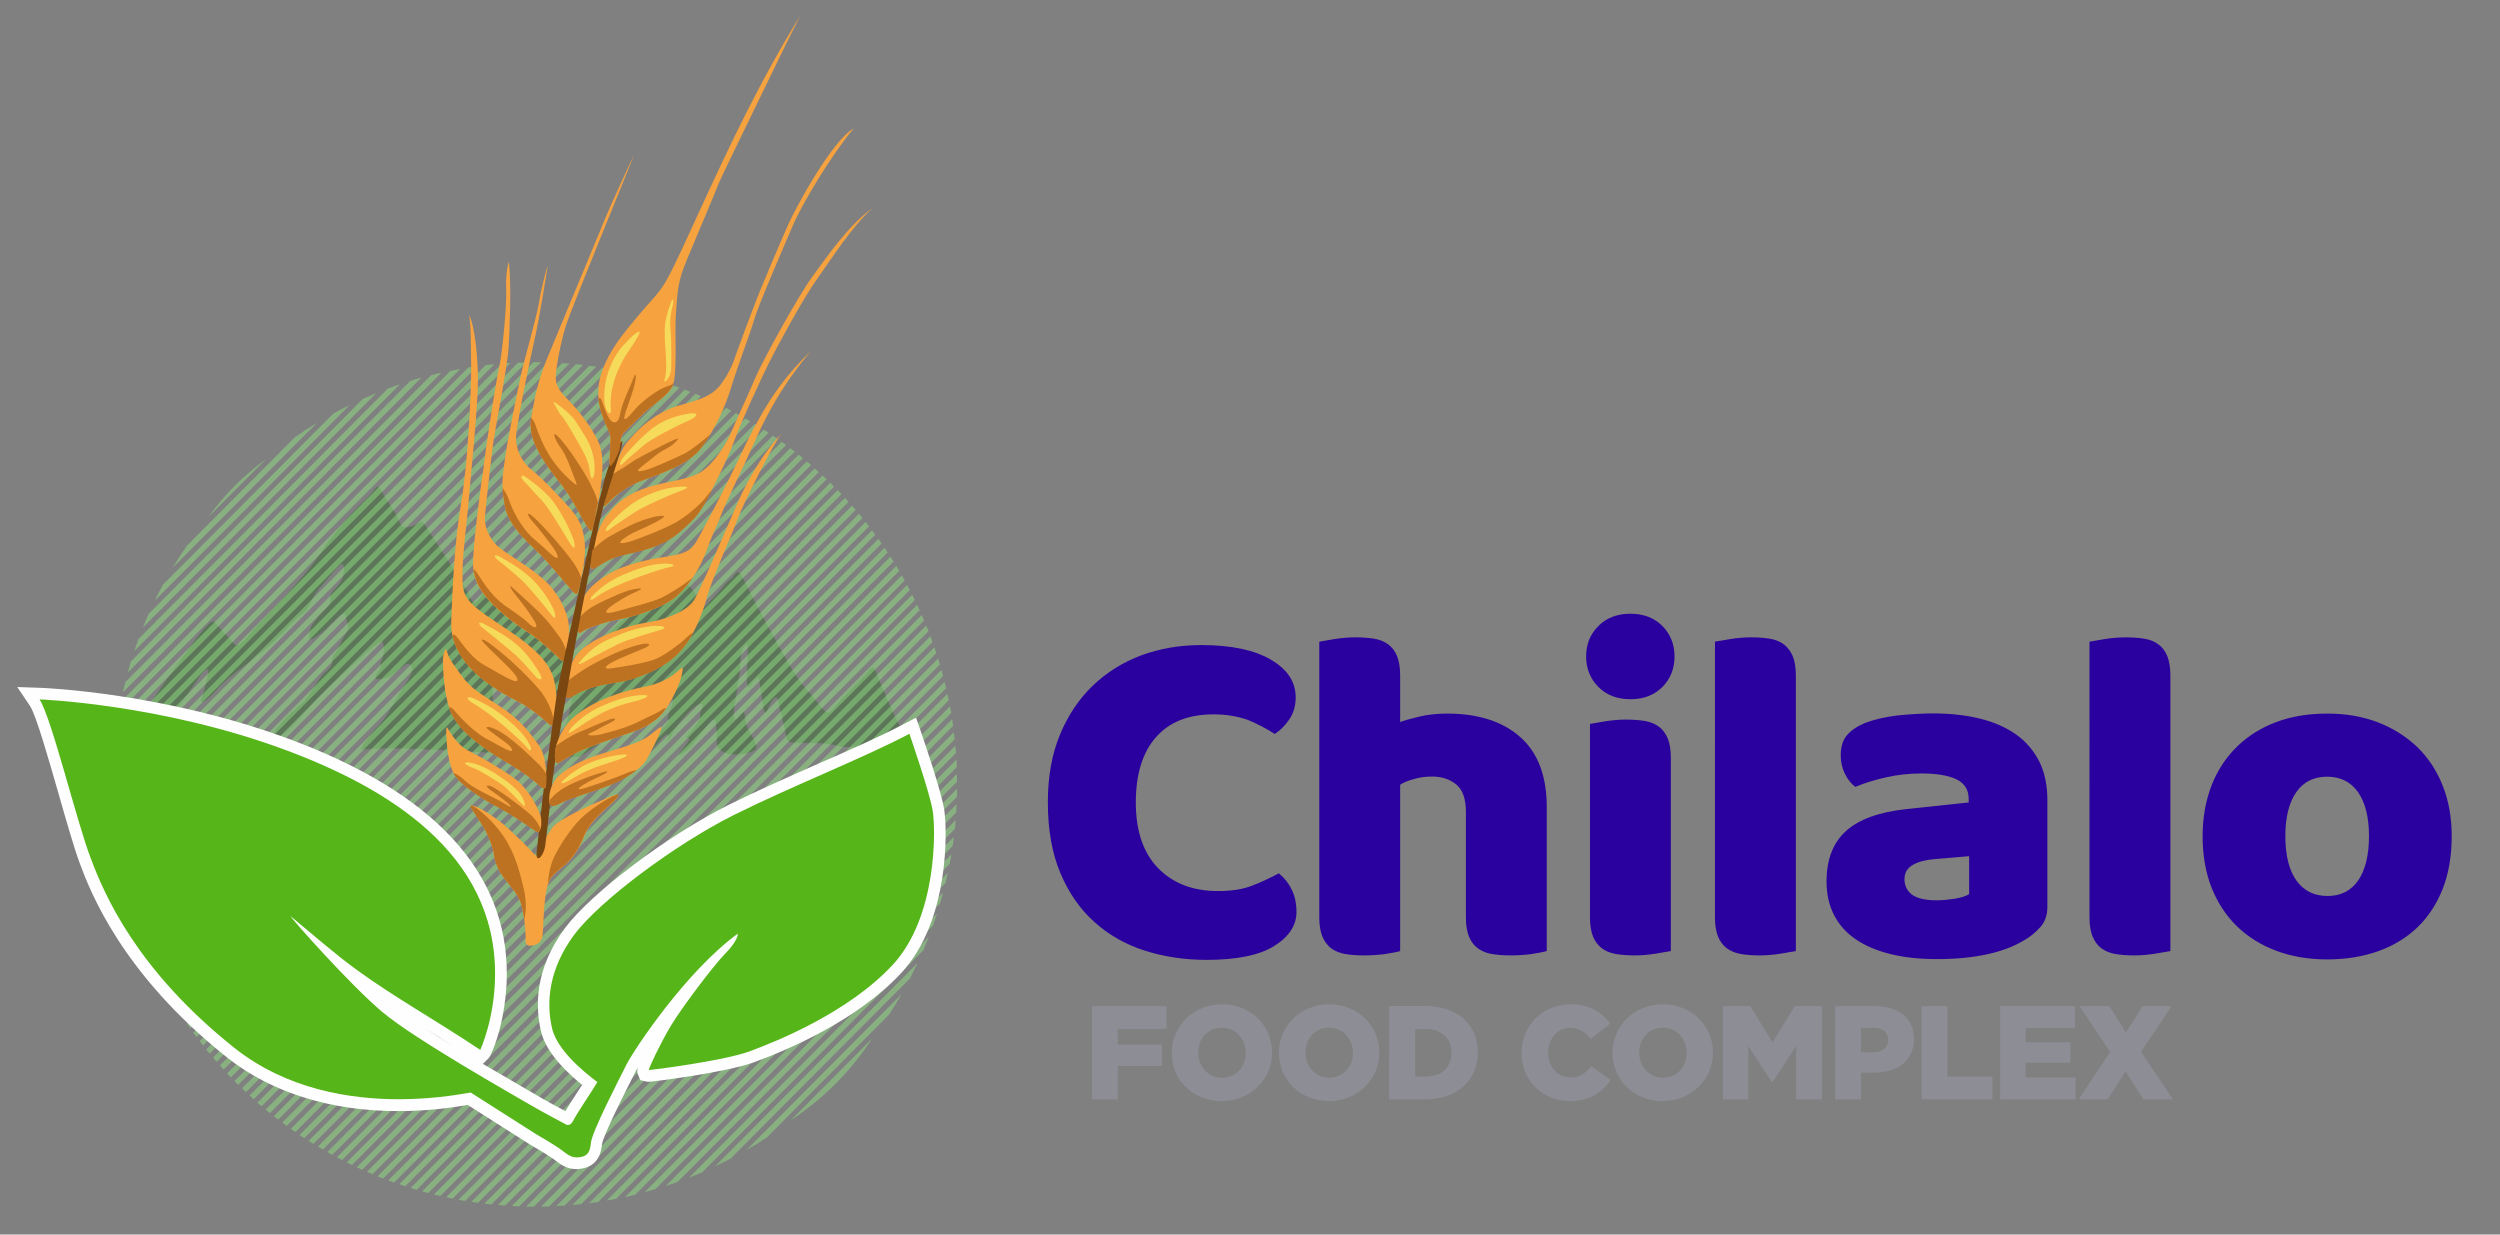 <?xml version="1.0" encoding="utf-8"?>
<!-- Generator: Adobe Illustrator 24.0.1, SVG Export Plug-In . SVG Version: 6.00 Build 0)  -->
<svg version="1.1" id="Layer_1" xmlns="http://www.w3.org/2000/svg" xmlns:xlink="http://www.w3.org/1999/xlink" x="0px" y="0px"
	 viewBox="0 0 162 80" style="enable-background:new 0 0 162 80;" xml:space="preserve">
<rect x="0" y="0" width="162" height="80" fill="#808080" stroke="none"/>
<g>
	<path style="fill-rule:evenodd;clip-rule:evenodd;fill:#5D7559;" d="M8.94,46.74c0,0,3.44-5.04,4.22-5.92
		c0.78-0.87,0.63-0.56,1.14-0.05c0.51,0.51,0.85,0.93,0.85,0.93s0.22,0.43,0.97-0.54c0.75-0.97,3.28-3.23,4.73-5.43
		c1.46-2.21,2.89-3.35,3.21-3.75c0.33-0.4,0.4-0.65,0.63-0.2c0.23,0.45,0.93,1.4,1.05,1.7c0.12,0.29,0.23,0.68,0.52,0.69
		c0.29,0.01,0.46-0.09,0.68-0.16c0.22-0.07,0.33-0.45,0.67,0.12c0.34,0.57,2.59,3.86,2.86,4.59c0.27,0.73,0.59,0.1,0.97-0.49
		c0.39-0.58,0.56-0.73,1.04-0.17c0.49,0.56,4.17,4.44,4.41,4.8c0.24,0.37,0.71,0.39,1.65-0.85c0.95-1.24,3.13-2.84,4.08-3.83
		c0.95-0.99,1.18-1.45,1.48-0.97c0.29,0.49,1.07,1.29,1.17,1.6c0.1,0.31,0.02,0.92,0.22,0.7c0.19-0.22,0.78-0.78,1.21-1.31
		c0.44-0.53,0.51-0.56,0.73-0.75c0.21-0.2,0.36-0.7,0.68-0.05c0.31,0.65,3.06,6.02,3.95,7.04c0.9,1.02,1.03,1.28,1.3,1.55
		c0.27,0.27,0.37,0.28,0.78-0.24c0.41-0.52,1.74-1.76,1.98-2.07c0.24-0.32,0.48-0.64,0.63-0.18c0.15,0.46,1.26,3.04,1.47,3.38
		c0.2,0.34,0.82,1.45,0.82,1.45s-2.12,0-4.5,0.08c-0.99-0.35-2.39-0.25-2.92-0.27c-0.7-0.02-0.63-0.2-0.7-0.57
		c-0.07-0.37-0.41-1.7-0.5-2.2c-0.09-0.5-0.54,0.16-0.68,0.62c-0.14,0.46-0.24,0.16-0.31-0.41c-0.07-0.57-0.18-0.88-0.2-1.35
		c-0.01-0.47-0.24-0.31-0.5,0.05c-0.25,0.37-0.33,0.38-0.33-0.26s0.05-1.34,0.05-1.99c0-0.66-0.47,0.05-0.47,0.85
		c0,0.8-0.15,1.05-0.2,1.67c-0.06,0.62-0.16,0.81-0.23,1.62c-0.07,0.81,0.3,0.31,0.52,0.04c0.22-0.27,0.19,0.29,0.29,0.73
		c0.11,0.44,0.59,0.97,0.65,1.44c0.06,0.47-1.52,0.64-2,0.41c-0.49-0.23-0.54-0.33-0.56-0.72c-0.02-0.39,0-0.55-0.06-1.2
		c-0.06-0.66-0.62,0.21-1.07,0.78c-0.45,0.56-0.59,0.87-1.14,1.21c-0.56,0.34,0.11-0.36,0.4-0.78c0.29-0.42-0.28-0.16-0.12-0.31
		c0.16-0.16,0.59-0.64,0.79-1.02c0.2-0.38,0.02-0.34,0.22-0.81c0.19-0.47-0.16-0.38-0.5-0.1c-0.34,0.28-0.56,0.52-0.98,1.04
		c-0.42,0.52-0.79,1.42-0.72,1.14c0.07-0.28,0.14-0.57-0.18-0.35c-0.28,0.19-0.79,0.93-1.3,1.49c-0.28,0-0.56-0.01-0.84-0.01
		c0.36-0.44,1.65-1.52,1.91-1.82c0.29-0.34,0.68-0.77,0.52-0.64c-0.16,0.12-0.17-0.18,0.11-0.85c0.28-0.67,0.02-0.84-0.53-0.45
		c-0.56,0.39-1.63,1.04-2.69,1.77c-0.97,0.65-1.79,1.31-2.73,1.9c-0.34-0.01-0.68-0.03-1.01-0.04c-0.12,0-0.24-0.01-0.37-0.01
		c0.19-0.83,0.7-2.67,0.88-3.53c0.22-1.07-1.55-0.1-1.99-0.73c-0.44-0.63-0.99-0.63-1.46-0.99c-0.46-0.36-0.21,0.66-1.09,0.02
		c-0.87-0.63-0.54,2.6-0.37,3.13c0.16,0.5,0.77,1.23,1.02,1.95c-3.92-0.23-8.2-0.51-9.78-0.27c0.08-0.17,0.18-0.36,0.29-0.51
		c0.25-0.34,0.47-0.67,0.91-1.1c0.44-0.44,0.84-1.25,1.13-1.75c0.29-0.5,1-1.48,1-1.76c0-0.28-0.13-0.56-0.38-0.42
		c-0.24,0.13-0.49,0.33-0.82,0.63c-0.34,0.3-0.85,0.38-1.06,0.32c-0.2-0.06-0.14-0.15,0.1-0.52c0.24-0.38,0.06-0.41,0.16-0.63
		c0.1-0.21,0.19-0.47,0.17-0.85c-0.02-0.38-0.11-0.52-0.36-0.33c-0.25,0.2-0.24,0.15-0.8,0.65c-0.56,0.51-2.11,1.87-3.03,2.82
		c-0.75,0.76-1.94,2.26-2.55,2.61c-0.12-0.02-0.24-0.04-0.37-0.06c-0.09-0.45,1.12-1.53,1.75-2.07c0.68-0.58,0.97-1.55,1.62-2.11
		c0.66-0.56,0.2-0.65,0.54-1.12c0.34-0.46,0.39-0.8,0.73-1.31c0.34-0.51,0.05-0.73,0-1.14c-0.05-0.41-0.41-0.05-0.87,0.41
		c-0.46,0.46-0.8,0.78-1.21,1.02c-0.41,0.24-0.31-0.29-0.2-0.65c0.12-0.37,0.63-0.87,1.09-1.38c0.46-0.51-0.12-0.54,0.46-1.14
		c0.58-0.61,0.6-0.82,0.6-1.46c0-0.63-0.78,0.49-1.26,1.02c-0.48,0.54-0.58,0.68-0.95,1.41c-0.36,0.73-0.46,0.39-1.62,1.72
		c-1.17,1.34-3.54,2.79-4.41,3.81c-0.87,1.02-1.12,0.85-0.99,0.58c0.12-0.26,0.31-0.92,0.43-1.53c0.12-0.6-0.14-0.34-0.31-0.2
		c-0.17,0.15-0.76,1.14-1.46,2.06c-0.49,0.65-2.05,1.09-2.93,1.3C8.83,46.85,8.88,46.8,8.94,46.74L8.94,46.74z"/>
</g>
<g>
	<path style="fill-rule:evenodd;clip-rule:evenodd;fill:#2A009E;" d="M148.09,54.18c0,1.25,0.24,2.21,0.72,2.88
		c0.48,0.67,1.15,1,2.02,1c0.86,0,1.52-0.34,1.99-1.02c0.46-0.68,0.69-1.63,0.69-2.86c0-1.23-0.24-2.18-0.71-2.85
		c-0.48-0.67-1.14-1-2-1c-0.86,0-1.53,0.33-2,1C148.33,52,148.09,52.95,148.09,54.18L148.09,54.18z M158.87,54.18
		c0,1.27-0.19,2.41-0.58,3.41c-0.39,0.99-0.94,1.83-1.65,2.51c-0.71,0.68-1.56,1.19-2.54,1.54c-0.99,0.35-2.09,0.53-3.3,0.53
		c-1.21,0-2.31-0.19-3.3-0.56c-0.99-0.37-1.83-0.9-2.54-1.58c-0.71-0.69-1.26-1.53-1.65-2.51c-0.39-0.99-0.58-2.1-0.58-3.33
		c0-1.21,0.2-2.31,0.58-3.3c0.39-0.99,0.94-1.82,1.65-2.51c0.71-0.69,1.55-1.22,2.54-1.59c0.98-0.37,2.09-0.55,3.3-0.55
		c1.21,0,2.31,0.19,3.3,0.57c0.98,0.38,1.83,0.92,2.54,1.6c0.71,0.69,1.26,1.52,1.65,2.51C158.68,51.9,158.87,52.99,158.87,54.18
		L158.87,54.18z M140.64,61.63c-0.23,0.04-0.56,0.1-1,0.17c-0.45,0.07-0.89,0.11-1.34,0.11c-0.46,0-0.86-0.03-1.22-0.09
		c-0.36-0.06-0.66-0.19-0.91-0.37c-0.25-0.19-0.43-0.44-0.57-0.76c-0.13-0.32-0.2-0.73-0.2-1.25V41.58c0.23-0.04,0.56-0.1,1-0.17
		c0.44-0.07,0.89-0.11,1.34-0.11c0.45,0,0.85,0.03,1.22,0.09c0.36,0.06,0.66,0.18,0.91,0.37c0.25,0.19,0.44,0.43,0.57,0.76
		c0.13,0.32,0.2,0.73,0.2,1.25V61.63z M125.27,46.23c1.11,0,2.12,0.11,3.04,0.34c0.91,0.22,1.69,0.57,2.34,1.03
		c0.65,0.46,1.14,1.05,1.5,1.75c0.35,0.71,0.52,1.55,0.52,2.51v6.9c0,0.53-0.15,0.97-0.45,1.31c-0.3,0.34-0.65,0.63-1.07,0.87
		c-1.34,0.8-3.21,1.21-5.64,1.21c-1.09,0-2.07-0.1-2.94-0.31c-0.87-0.21-1.62-0.51-2.25-0.93c-0.63-0.41-1.11-0.93-1.45-1.57
		c-0.34-0.64-0.51-1.38-0.51-2.22c0-1.42,0.42-2.51,1.26-3.27c0.84-0.76,2.15-1.23,3.91-1.42l4.04-0.43v-0.22
		c0-0.6-0.26-1.02-0.79-1.28c-0.52-0.25-1.28-0.38-2.27-0.38c-0.78,0-1.54,0.08-2.28,0.25c-0.74,0.16-1.41,0.37-2,0.62
		c-0.27-0.19-0.49-0.47-0.68-0.85c-0.19-0.38-0.27-0.78-0.27-1.19c0-0.53,0.12-0.96,0.38-1.28c0.26-0.32,0.65-0.59,1.19-0.82
		c0.6-0.23,1.3-0.39,2.11-0.49C123.79,46.28,124.55,46.23,125.27,46.23L125.27,46.23z M125.51,58.34c0.35,0,0.73-0.04,1.15-0.1
		c0.42-0.07,0.73-0.17,0.94-0.3v-2.46l-2.22,0.19c-0.57,0.04-1.05,0.16-1.42,0.37c-0.37,0.21-0.55,0.51-0.55,0.93
		c0,0.41,0.16,0.74,0.48,1C124.22,58.21,124.75,58.34,125.51,58.34L125.51,58.34z M116.37,61.63c-0.23,0.04-0.56,0.1-1,0.17
		c-0.44,0.07-0.89,0.11-1.34,0.11c-0.45,0-0.85-0.03-1.22-0.09c-0.36-0.06-0.66-0.19-0.91-0.37c-0.25-0.19-0.44-0.44-0.57-0.76
		c-0.13-0.32-0.2-0.73-0.2-1.25V41.58c0.22-0.04,0.56-0.1,1-0.17c0.44-0.07,0.89-0.11,1.34-0.11c0.45,0,0.86,0.03,1.22,0.09
		c0.36,0.06,0.66,0.18,0.91,0.37c0.24,0.19,0.43,0.43,0.57,0.76c0.13,0.32,0.2,0.73,0.2,1.25V61.63z M108.27,61.63
		c-0.23,0.04-0.56,0.1-1,0.17c-0.44,0.07-0.89,0.11-1.34,0.11c-0.45,0-0.85-0.03-1.22-0.09c-0.36-0.06-0.66-0.19-0.91-0.37
		c-0.25-0.19-0.44-0.44-0.57-0.76c-0.13-0.32-0.2-0.73-0.2-1.25V46.91c0.22-0.04,0.56-0.1,1-0.17c0.45-0.07,0.89-0.11,1.34-0.11
		s0.86,0.03,1.22,0.09c0.36,0.06,0.66,0.19,0.91,0.37c0.24,0.18,0.43,0.43,0.57,0.76c0.13,0.32,0.2,0.73,0.2,1.25V61.63z
		 M102.78,42.54c0-0.78,0.26-1.44,0.79-1.97c0.52-0.53,1.22-0.8,2.08-0.8c0.86,0,1.55,0.27,2.08,0.8c0.52,0.53,0.78,1.19,0.78,1.97
		c0,0.78-0.26,1.44-0.78,1.97c-0.53,0.53-1.22,0.8-2.08,0.8c-0.86,0-1.56-0.27-2.08-0.8C103.05,43.98,102.78,43.32,102.78,42.54
		L102.78,42.54z M100.23,61.63c-0.21,0.06-0.53,0.12-0.97,0.19c-0.44,0.06-0.9,0.09-1.37,0.09c-0.45,0-0.85-0.03-1.22-0.09
		c-0.36-0.06-0.66-0.19-0.91-0.37c-0.25-0.19-0.44-0.44-0.57-0.76c-0.13-0.32-0.2-0.73-0.2-1.25v-6.84c0-0.84-0.21-1.43-0.63-1.77
		c-0.42-0.34-0.94-0.51-1.56-0.51c-0.41,0-0.8,0.05-1.17,0.16c-0.37,0.1-0.67,0.22-0.9,0.37v10.78c-0.2,0.06-0.53,0.12-0.97,0.19
		c-0.45,0.06-0.9,0.09-1.37,0.09c-0.45,0-0.86-0.03-1.22-0.09c-0.36-0.06-0.66-0.19-0.91-0.37c-0.24-0.19-0.43-0.44-0.57-0.76
		c-0.13-0.32-0.2-0.73-0.2-1.25V41.58c0.23-0.04,0.56-0.1,1-0.17c0.44-0.07,0.89-0.11,1.34-0.11c0.45,0,0.85,0.03,1.22,0.09
		c0.36,0.06,0.66,0.18,0.91,0.37c0.25,0.19,0.44,0.43,0.57,0.76c0.13,0.32,0.2,0.73,0.2,1.25v3.02c0.27-0.1,0.67-0.22,1.22-0.35
		c0.55-0.13,1.15-0.2,1.81-0.2c2.03,0,3.62,0.51,4.76,1.53c1.14,1.01,1.71,2.53,1.71,4.54V61.63z M78.64,46.29
		c-1.63,0-2.88,0.5-3.74,1.49c-0.87,0.99-1.3,2.4-1.3,4.22c0,1.84,0.48,3.26,1.44,4.25c0.96,0.99,2.26,1.49,3.89,1.49
		c0.87,0,1.6-0.11,2.21-0.35c0.6-0.23,1.17-0.5,1.73-0.8c0.36,0.3,0.64,0.65,0.84,1.07c0.2,0.41,0.3,0.89,0.3,1.44
		c0,0.86-0.48,1.6-1.44,2.2c-0.96,0.6-2.43,0.9-4.39,0.9c-1.41,0-2.75-0.2-4-0.6c-1.25-0.4-2.34-1.02-3.27-1.86
		c-0.93-0.83-1.66-1.89-2.2-3.17c-0.54-1.28-0.81-2.81-0.81-4.59c0-1.65,0.26-3.1,0.78-4.36c0.52-1.26,1.23-2.32,2.13-3.19
		c0.9-0.86,1.95-1.52,3.16-1.97c1.21-0.44,2.49-0.66,3.87-0.66c1.95,0,3.45,0.32,4.52,0.95c1.07,0.63,1.6,1.44,1.6,2.44
		c0,0.55-0.14,1.02-0.41,1.42c-0.27,0.4-0.59,0.72-0.95,0.95c-0.55-0.36-1.13-0.66-1.76-0.92C80.19,46.42,79.47,46.29,78.64,46.29
		L78.64,46.29z"/>
	<path style="fill-rule:evenodd;clip-rule:evenodd;fill:#8D8D96;" d="M70.76,71.24h1.67v-2.16h2.86v-1.39h-2.86v-1.02h3.16V65.2
		h-4.83V71.24z M79.17,71.35c1.86,0,3.26-1.41,3.26-3.14V68.2c0-1.73-1.38-3.12-3.24-3.12c-1.86,0-3.26,1.41-3.26,3.14v0.02
		C75.93,69.97,77.3,71.35,79.17,71.35L79.17,71.35z M79.19,69.84c-0.92,0-1.55-0.76-1.55-1.63V68.2c0-0.87,0.62-1.61,1.53-1.61
		c0.93,0,1.55,0.76,1.55,1.63v0.02C80.72,69.1,80.11,69.84,79.19,69.84L79.19,69.84z M86.12,71.35c1.86,0,3.26-1.41,3.26-3.14V68.2
		c0-1.73-1.38-3.12-3.25-3.12s-3.26,1.41-3.26,3.14v0.02C82.88,69.97,84.25,71.35,86.12,71.35L86.12,71.35z M86.13,69.84
		c-0.91,0-1.54-0.76-1.54-1.63V68.2c0-0.87,0.61-1.61,1.53-1.61c0.92,0,1.55,0.76,1.55,1.63v0.02
		C87.67,69.1,87.06,69.84,86.13,69.84L86.13,69.84z M90.03,71.24h2.29c2.17,0,3.44-1.29,3.44-3.04v-0.02c0-1.74-1.25-2.99-3.41-2.99
		h-2.33V71.24z M91.7,69.75v-3.07h0.68c1,0,1.67,0.56,1.67,1.53v0.02c0,0.97-0.67,1.53-1.67,1.53H91.7z M101.71,71.35
		c1.34,0,2.1-0.58,2.67-1.36l-1.26-0.9c-0.36,0.44-0.73,0.73-1.36,0.73c-0.85,0-1.44-0.71-1.44-1.61V68.2
		c0-0.88,0.59-1.59,1.44-1.59c0.57,0,0.97,0.27,1.32,0.71l1.26-0.98c-0.53-0.74-1.33-1.26-2.56-1.26c-1.83,0-3.18,1.38-3.18,3.14
		v0.02C98.59,70.03,99.98,71.35,101.71,71.35L101.71,71.35z M107.74,71.35c1.86,0,3.26-1.41,3.26-3.14V68.2
		c0-1.73-1.38-3.12-3.25-3.12c-1.86,0-3.26,1.41-3.26,3.14v0.02C104.5,69.97,105.88,71.35,107.74,71.35L107.74,71.35z M107.76,69.84
		c-0.91,0-1.54-0.76-1.54-1.63V68.2c0-0.87,0.61-1.61,1.53-1.61c0.92,0,1.55,0.76,1.55,1.63v0.02
		C109.29,69.1,108.68,69.84,107.76,69.84L107.76,69.84z M111.65,71.24h1.64v-3.45l1.53,2.34h0.04l1.54-2.36v3.47h1.66V65.2h-1.76
		l-1.44,2.34l-1.44-2.34h-1.77V71.24z M118.92,71.24h1.67v-1.73h0.83c1.5,0,2.6-0.75,2.6-2.17v-0.02c0-1.34-0.98-2.12-2.51-2.12
		h-2.59V71.24z M120.59,68.2V66.6h0.79c0.61,0,0.97,0.27,0.97,0.79v0.02c0,0.47-0.36,0.78-0.96,0.78H120.59z M124.51,71.24h4.6
		v-1.47h-2.92V65.2h-1.67V71.24z M129.6,71.24h4.9v-1.42h-3.24v-0.96h2.9v-1.32h-2.9v-0.92h3.2V65.2h-4.85V71.24z M134.7,71.24h1.88
		l1.16-1.82l1.15,1.82h1.92l-2.07-3.09l1.98-2.95h-1.88l-1.08,1.7l-1.07-1.7h-1.93l1.98,2.97L134.7,71.24z"/>
</g>
<path style="opacity:0.5;fill-rule:evenodd;clip-rule:evenodd;fill:#90E082;" d="M34.67,23.47c0.13,0,0.26,0,0.39,0L7.31,51.34
	c0-0.17,0-0.34,0-0.5v0l27.24-27.36C34.59,23.47,34.63,23.47,34.67,23.47L34.67,23.47z M35.51,23.49c0.16,0,0.33,0.01,0.49,0.02
	L7.34,52.27c-0.01-0.17-0.01-0.33-0.02-0.49L35.51,23.49z M36.43,23.53c0.16,0.01,0.32,0.02,0.47,0.03L7.41,53.18
	c-0.01-0.16-0.02-0.32-0.04-0.48L36.43,23.53z M37.32,23.6c0.16,0.02,0.31,0.03,0.46,0.05L7.5,54.06c-0.02-0.15-0.03-0.31-0.05-0.46
	L37.32,23.6z M38.19,23.7c0.15,0.02,0.3,0.04,0.45,0.06L7.61,54.91c-0.02-0.15-0.04-0.3-0.06-0.45L38.19,23.7z M39.03,23.82
	c0.15,0.02,0.29,0.04,0.44,0.07L7.74,55.74C7.72,55.6,7.7,55.45,7.67,55.3L39.03,23.82z M39.85,23.96c0.15,0.03,0.29,0.05,0.43,0.08
	L7.91,56.55c-0.03-0.14-0.06-0.28-0.08-0.43L39.85,23.96z M40.65,24.13c0.14,0.03,0.28,0.06,0.41,0.1L8.09,57.34
	c-0.03-0.14-0.06-0.27-0.1-0.41L40.65,24.13z M41.43,24.32c0.13,0.03,0.27,0.07,0.4,0.11L8.29,58.11c-0.03-0.14-0.07-0.27-0.11-0.4
	L41.43,24.32z M42.2,24.52c0.13,0.04,0.26,0.08,0.39,0.12L8.51,58.86c-0.04-0.13-0.08-0.26-0.12-0.39L42.2,24.52z M42.94,24.74
	c0.13,0.04,0.25,0.08,0.39,0.13L8.74,59.59c-0.04-0.13-0.08-0.26-0.13-0.39L42.94,24.74z M43.66,24.99
	c0.13,0.04,0.25,0.09,0.38,0.13L8.99,60.31c-0.05-0.13-0.09-0.25-0.14-0.38L43.66,24.99z M44.37,25.25
	c0.12,0.04,0.24,0.09,0.37,0.14L9.26,61c-0.05-0.12-0.1-0.24-0.14-0.37L44.37,25.25z M45.06,25.52c0.12,0.05,0.24,0.1,0.36,0.15
	L9.55,61.69c-0.05-0.12-0.11-0.24-0.16-0.36L45.06,25.52z M45.73,25.81c0.12,0.05,0.24,0.1,0.36,0.16L9.85,62.35
	C9.79,62.24,9.74,62.12,9.69,62L45.73,25.81z M46.4,26.11c0.12,0.05,0.23,0.11,0.35,0.17L10.16,63.01
	c-0.05-0.12-0.11-0.23-0.17-0.34L46.4,26.11z M47.05,26.43c0.11,0.06,0.22,0.12,0.34,0.18L10.49,63.65
	c-0.06-0.11-0.12-0.22-0.18-0.34L47.05,26.43z M47.68,26.76c0.11,0.06,0.22,0.12,0.33,0.18L10.83,64.27
	c-0.06-0.11-0.12-0.22-0.18-0.33L47.68,26.76z M48.3,27.11c0.11,0.06,0.21,0.13,0.32,0.19L11.19,64.88
	c-0.06-0.1-0.13-0.21-0.19-0.32L48.3,27.11z M48.91,27.47c0.1,0.06,0.21,0.13,0.31,0.2L11.56,65.48c-0.07-0.1-0.13-0.21-0.2-0.31
	L48.91,27.47z M49.5,27.84c0.11,0.07,0.21,0.14,0.31,0.2L11.94,66.07c-0.07-0.1-0.14-0.2-0.2-0.31L49.5,27.84z M50.08,28.23
	c0.1,0.07,0.2,0.14,0.3,0.21l-38.05,38.2c-0.07-0.1-0.14-0.2-0.21-0.3L50.08,28.23z M50.65,28.63c0.1,0.07,0.2,0.14,0.29,0.21
	L12.74,67.2c-0.07-0.1-0.15-0.2-0.22-0.29L50.65,28.63z M51.21,29.04c0.1,0.07,0.19,0.15,0.29,0.22L13.16,67.75
	c-0.08-0.1-0.15-0.2-0.22-0.29L51.21,29.04z M51.75,29.46c0.09,0.08,0.19,0.15,0.28,0.23L13.59,68.28
	c-0.07-0.09-0.15-0.19-0.23-0.28L51.75,29.46z M52.28,29.9c0.09,0.08,0.19,0.15,0.28,0.23L14.04,68.8
	c-0.08-0.09-0.16-0.18-0.24-0.27L52.28,29.9z M52.79,30.35c0.09,0.08,0.19,0.16,0.27,0.24L14.49,69.31
	c-0.08-0.09-0.16-0.18-0.24-0.27L52.79,30.35z M53.3,30.81c0.09,0.08,0.18,0.16,0.26,0.25l-38.6,38.76
	c-0.08-0.08-0.17-0.17-0.25-0.26L53.3,30.81z M53.8,31.28c0.08,0.08,0.17,0.17,0.25,0.25L15.44,70.3c-0.09-0.08-0.17-0.17-0.25-0.25
	L53.8,31.28z M54.28,31.76c0.08,0.09,0.17,0.17,0.25,0.26L15.94,70.77c-0.09-0.08-0.18-0.17-0.26-0.25L54.28,31.76z M54.75,32.26
	c0.08,0.09,0.17,0.18,0.24,0.26L16.44,71.23c-0.09-0.08-0.18-0.16-0.27-0.24L54.75,32.26z M55.21,32.77
	c0.08,0.09,0.16,0.18,0.24,0.27L16.95,71.69c-0.09-0.08-0.18-0.16-0.27-0.24L55.21,32.77z M55.66,33.29
	c0.08,0.09,0.16,0.19,0.23,0.28l-38.4,38.56c-0.1-0.07-0.19-0.15-0.28-0.23L55.66,33.29z M56.09,33.82
	c0.08,0.09,0.15,0.19,0.22,0.29L18.03,72.55c-0.1-0.07-0.2-0.15-0.29-0.22L56.09,33.82z M56.51,34.36c0.07,0.1,0.15,0.2,0.21,0.29
	L18.58,72.96c-0.1-0.07-0.2-0.15-0.29-0.22L56.51,34.36z M56.92,34.92c0.07,0.1,0.14,0.2,0.21,0.3L19.14,73.36
	c-0.1-0.07-0.2-0.14-0.3-0.21L56.92,34.92z M57.32,35.49c0.07,0.1,0.14,0.2,0.2,0.31l-37.8,37.95c-0.11-0.06-0.21-0.13-0.31-0.2
	L57.32,35.49z M57.7,36.07c0.07,0.11,0.13,0.21,0.2,0.32L20.31,74.12C20.21,74.06,20.1,74,20,73.93L57.7,36.07z M58.08,36.67
	c0.06,0.11,0.13,0.21,0.19,0.32l-37.35,37.5c-0.11-0.06-0.21-0.13-0.32-0.19L58.08,36.67z M58.44,37.28
	c0.06,0.11,0.12,0.22,0.19,0.33L21.53,74.84c-0.11-0.06-0.22-0.12-0.33-0.18L58.44,37.28z M58.78,37.9
	c0.06,0.11,0.12,0.22,0.18,0.34L22.17,75.17c-0.11-0.06-0.22-0.12-0.34-0.18L58.78,37.9z M59.11,38.54
	c0.05,0.11,0.11,0.22,0.17,0.34L22.81,75.49c-0.12-0.05-0.23-0.11-0.34-0.17L59.11,38.54z M59.43,39.19
	c0.05,0.12,0.11,0.23,0.16,0.35L23.47,75.8c-0.12-0.05-0.23-0.11-0.35-0.16L59.43,39.19z M59.73,39.85c0.05,0.12,0.1,0.24,0.15,0.36
	L24.14,76.09c-0.12-0.05-0.24-0.1-0.36-0.16L59.73,39.85z M60.02,40.53c0.05,0.12,0.1,0.24,0.15,0.37L24.83,76.37
	c-0.12-0.04-0.24-0.09-0.37-0.14L60.02,40.53z M60.29,41.23c0.05,0.12,0.09,0.25,0.14,0.37L25.54,76.63
	c-0.13-0.04-0.25-0.09-0.38-0.14L60.29,41.23z M60.55,41.94c0.04,0.13,0.08,0.25,0.13,0.38L26.26,76.87
	c-0.13-0.04-0.26-0.08-0.39-0.13L60.55,41.94z M60.79,42.67c0.04,0.13,0.08,0.26,0.12,0.39L27,77.1c-0.13-0.03-0.26-0.07-0.39-0.12
	L60.79,42.67z M61,43.41c0.04,0.14,0.07,0.27,0.11,0.4L27.75,77.31c-0.13-0.03-0.27-0.07-0.4-0.11L61,43.41z M61.21,44.18
	c0.03,0.14,0.07,0.27,0.1,0.41L28.53,77.5c-0.14-0.03-0.27-0.06-0.41-0.1L61.21,44.18z M61.39,44.96c0.03,0.14,0.06,0.28,0.09,0.42
	L29.33,77.67c-0.14-0.03-0.28-0.06-0.42-0.09L61.39,44.96z M61.56,45.77c0.02,0.15,0.05,0.29,0.08,0.43L30.14,77.82
	c-0.14-0.02-0.29-0.04-0.43-0.07L61.56,45.77z M61.7,46.6c0.02,0.15,0.04,0.3,0.06,0.44l-30.78,30.9c-0.15-0.02-0.3-0.04-0.44-0.06
	L61.7,46.6z M61.81,47.45c0.02,0.15,0.04,0.31,0.05,0.46L31.84,78.05c-0.15-0.02-0.3-0.03-0.46-0.05L61.81,47.45z M61.91,48.32
	c0.01,0.16,0.03,0.32,0.04,0.47L32.74,78.12c-0.16-0.01-0.32-0.02-0.47-0.04L61.91,48.32z M61.98,49.22
	c0.01,0.16,0.02,0.33,0.02,0.49L33.65,78.17c-0.17,0-0.33-0.01-0.49-0.02L61.98,49.22z M62.01,50.15c0,0.17,0.01,0.34,0.01,0.5
	L34.6,78.19c-0.17,0-0.34,0-0.51,0L62.01,50.15z M62.02,51.11c0,0.18,0,0.35,0,0.52L35.58,78.18c-0.18,0-0.35,0.01-0.52,0.01
	L62.02,51.11z M61.99,52.11c-0.01,0.18-0.02,0.36-0.03,0.54L36.59,78.12c-0.18,0.01-0.36,0.02-0.54,0.03L61.99,52.11z M61.93,53.14
	c-0.01,0.19-0.03,0.38-0.05,0.57L37.66,78.03c-0.19,0.02-0.38,0.04-0.57,0.05L61.93,53.14z M61.81,54.23
	c-0.02,0.2-0.05,0.39-0.08,0.59L38.76,77.89c-0.2,0.03-0.39,0.05-0.59,0.08L61.81,54.23z M61.65,55.36
	c-0.03,0.21-0.07,0.41-0.11,0.62l-21.61,21.7c-0.21,0.04-0.41,0.08-0.62,0.12L61.65,55.36z M61.42,56.56
	c-0.05,0.22-0.1,0.44-0.15,0.66L41.16,77.42c-0.22,0.05-0.44,0.1-0.66,0.15L61.42,56.56z M61.12,57.83
	c-0.06,0.24-0.13,0.48-0.2,0.71L42.48,77.05c-0.24,0.07-0.47,0.14-0.71,0.2L61.12,57.83z M60.72,59.2
	c-0.08,0.26-0.17,0.52-0.26,0.78L43.91,76.59c-0.25,0.09-0.51,0.18-0.77,0.26L60.72,59.2z M60.19,60.7
	c-0.11,0.29-0.23,0.58-0.35,0.87L45.51,75.96c-0.29,0.13-0.58,0.24-0.87,0.36L60.19,60.7z M59.46,62.4
	c-0.16,0.34-0.33,0.68-0.5,1.01L47.34,75.08c-0.33,0.18-0.67,0.34-1.01,0.5L59.46,62.4z M58.42,64.42c-0.26,0.45-0.53,0.9-0.81,1.33
	l-7.92,7.96c-0.43,0.29-0.88,0.56-1.33,0.82L58.42,64.42z M56.52,67.29c-1.39,2.14-3.18,3.92-5.3,5.32L56.52,67.29z M7.31,50.37
	c0-0.18,0.01-0.35,0.01-0.53L33.57,23.5c0.18,0,0.35-0.01,0.53-0.01L7.31,50.37z M7.34,49.36c0.01-0.18,0.02-0.36,0.03-0.55
	l25.16-25.26c0.18-0.01,0.37-0.02,0.55-0.03L7.34,49.36z M7.42,48.32c0.02-0.19,0.04-0.38,0.06-0.57l23.99-24.09
	c0.19-0.02,0.38-0.04,0.57-0.06L7.42,48.32z M7.54,47.23c0.02-0.2,0.05-0.4,0.08-0.6l22.73-22.82c0.2-0.03,0.39-0.06,0.59-0.09
	L7.54,47.23z M7.72,46.09c0.03-0.21,0.07-0.42,0.12-0.63l21.35-21.43c0.21-0.04,0.42-0.08,0.63-0.12L7.72,46.09z M7.96,44.87
	c0.05-0.22,0.1-0.44,0.16-0.67l19.82-19.89c0.22-0.06,0.44-0.11,0.67-0.16L7.96,44.87z M8.28,43.58c0.06-0.24,0.13-0.48,0.2-0.72
	l18.11-18.18c0.24-0.08,0.48-0.15,0.72-0.21L8.28,43.58z M8.7,42.19c0.09-0.26,0.18-0.53,0.27-0.78l16.16-16.23
	c0.26-0.1,0.52-0.19,0.79-0.28L8.7,42.19z M9.26,40.66c0.12-0.3,0.24-0.59,0.38-0.89l13.87-13.92c0.29-0.13,0.59-0.26,0.88-0.38
	L9.26,40.66z M10.03,38.92c0.17-0.36,0.35-0.71,0.54-1.05l11.04-11.08c0.34-0.19,0.69-0.37,1.05-0.54L10.03,38.92z M11.18,36.8
	c0.29-0.49,0.6-0.97,0.93-1.44l7-7.03c0.47-0.33,0.95-0.64,1.44-0.94L11.18,36.8z M13.49,33.51c1.05-1.46,2.32-2.72,3.77-3.78
	L13.49,33.51z"/>
<g>
	<path style="fill:#F6A23F;" d="M51.86,1c-0.18,0.32-1.61,2.55-3.53,6.37c-1.93,3.82-3.8,8.15-4.73,10.01
		c-0.92,1.85-0.94,1.44-2.99,3.98c-2.05,2.54-1.93,4.06-1.76,4.92c0.13,0.63,0.42,1.29,0.6,1.65c0.19,0.34,0.08,1.01,0.07,1.41
		c-0.01,0.14-0.06,0.88,0.03,0.88c0.12,0.01,0.58-0.88,0.62-1.2c0.04-0.28,0.04-0.49,0.06-0.58c0.05-0.28,0.19-0.4,0.38-0.58
		c0.2-0.19,0.55-0.54,1.01-0.99c0.45-0.45,1.02-0.81,1.44-1.2c0.29-0.27,0.47-0.47,0.56-0.77c0.13-0.39,0.13-0.91,0.15-1.4
		c0.04-0.92-0.02-1.85,0.01-2.78c0.03-0.62,0.07-1.19,0.12-1.66c0.1-0.91,0.31-1.49,0.63-2.28c0.32-0.79,1.85-4.37,2.02-4.84
		c0.17-0.46,3.18-6.58,3.57-7.41C50.51,3.69,51.85,1.02,51.86,1L51.86,1z"/>
	<path style="fill:#F6A23F;" d="M38,34.04c-0.54-0.87-0.95-1.79-1.64-2.66c-1.05-1.34-2.2-2.83-1.94-4.3c0.26-1.47,0.45-2.41,1-3.77
		c0.55-1.35,3.5-8.41,3.8-9.16c0.3-0.74,1.83-4.09,1.85-4.07c0.02,0.02-4.04,9.85-4.41,11.06c-0.37,1.21-0.63,2.73-0.65,3.28
		c-0.02,0.55,0.29,0.99,0.87,1.56c0.58,0.57,1.53,1.8,1.93,2.73c0.4,0.92,0.17,2.44,0.08,3.11c-0.06,0.44-0.25,1.41-0.39,2.06
		C38.38,34.39,38.37,34.63,38,34.04L38,34.04z"/>
	<path style="fill:#BC7220;" d="M38,34.04c-0.54-0.87-0.95-1.79-1.64-2.66c-1.05-1.34-2.2-2.82-1.94-4.29
		c0.07,0.05,0.18,0.17,0.27,0.43c0.15,0.44,0.49,1.37,1.03,2.18c0.54,0.81,1.22,1.42,1.49,1.63c0.28,0.21,0.14-0.02-0.02-0.44
		c-0.16-0.41-0.51-1.43-0.84-1.85c-0.33-0.42-0.71-1.28-0.14-0.71c0.57,0.58,1.72,2.35,2.01,2.95c0.26,0.56,0.4,0.75,0.53,1.29
		c-0.08,0.43-0.18,0.93-0.26,1.31C38.38,34.39,38.37,34.63,38,34.04L38,34.04z"/>
	<path style="fill:#F6A23F;" d="M39.37,32.63c0.12-0.12,0.28-0.3,0.49-0.47c0.38-0.32,0.9-0.68,1.55-0.94
		c1.47-0.57,3.25-1.09,4.12-2.31c0.87-1.23,1.49-2.61,1.88-3.9s1.19-3.37,1.46-4.29c0.26-0.92,1.86-4.6,2.49-6.07
		c0.62-1.47,2.53-4.63,3.96-6.33c-1.43,0.82-3.76,5.15-4.23,6.2c-0.47,1.05-1.46,3.39-1.9,4.47c-0.43,1.08-1.29,3.39-1.48,3.93
		c-0.19,0.54-0.34,1.07-0.98,1.96c-0.63,0.89-1.79,1.12-2.78,1.41c-0.99,0.29-1.98,0.93-2.78,1.77c-0.8,0.85-0.8,0.9-1.24,1.99
		c-0.22,0.55-0.43,1.24-0.58,1.79c-0.07,0.25-0.12,0.47-0.16,0.64C39.11,32.82,39.1,32.92,39.37,32.63L39.37,32.63z"/>
	<path style="fill:#BC7220;" d="M39.37,32.63c0.12-0.12,0.28-0.3,0.49-0.47c0.38-0.32,0.9-0.68,1.55-0.94
		c1.47-0.57,3.25-1.09,4.12-2.31c0.18-0.25,0.35-0.51,0.5-0.77c-0.51,0.44-1.27,1.06-1.73,1.28c-0.75,0.36-2.13,0.97-2.49,1.05
		c-0.37,0.08-0.76,0.17-0.14-0.31c0.62-0.48,0.97-0.82,1.44-1.05c0.47-0.23,0.67-0.47,0.82-0.64c0.15-0.17-0.57,0.16-1.19,0.49
		c-0.62,0.33-1.43,0.71-1.98,1.11c-0.43,0.31-0.79,0.45-1.08,0.7c-0.12,0.37-0.24,0.76-0.33,1.09c-0.07,0.25-0.12,0.47-0.16,0.64
		C39.11,32.82,39.1,32.92,39.37,32.63L39.37,32.63z"/>
	<path style="fill:#F6A23F;" d="M56.53,13.49c-1.55,1.1-3.02,3.25-3.89,4.44c-0.88,1.19-3.24,5.46-3.72,6.61
		c-0.34,0.81-0.84,1.89-1.24,2.79c-0.36,0.81-0.5,1.22-1.02,1.96c-0.37,0.53-0.77,0.98-1.23,1.29c-0.72,0.49-1.95,0.55-3.34,0.96
		c-1.39,0.42-2.08,0.97-2.78,1.88c-0.34,0.44-0.67,1.12-0.85,1.91c-0.09,0.38-0.15,0.78-0.19,1.1c-0.06,0.54,0.09,0.51,0.52,0.23
		c0.39-0.25,0.93-0.54,1.48-0.67c1.07-0.25,2.62-0.52,3.73-1.49c1.11-0.98,1.31-1.18,2.07-2.64c0.75-1.46,1.26-2.58,1.62-3.58
		c0.36-0.99,1.63-3.74,2.16-4.81c0.54-1.07,2.18-4.11,3.1-5.4C53.87,16.8,55.15,14.73,56.53,13.49L56.53,13.49z"/>
	<path style="fill:#F6A23F;" d="M37.12,38.31c-0.13-0.13-0.3-0.32-0.45-0.5c-0.4-0.47-0.98-1.15-1.39-1.6
		c-0.68-0.76-2.3-1.96-2.56-3.39c-0.26-1.43-0.17-1.83,0.01-3.14c0.18-1.32,0.8-4.3,1.02-5.34c0.22-1.04,1.05-3.88,1.18-4.75
		c0.13-0.87,0.53-2.35,0.55-2.36c0.03-0.01-0.54,3.49-0.87,4.91c-0.33,1.41-1.14,5.43-1.17,6.16c-0.03,0.74,0.3,1.58,1.04,2.17
		c0.74,0.59,2.22,2.17,2.62,2.67c0.4,0.49,0.74,1.08,0.8,2.2c0.06,1.11-0.35,2.58-0.43,2.91c-0.05,0.18-0.09,0.25-0.14,0.26
		C37.29,38.5,37.21,38.41,37.12,38.31L37.12,38.31z"/>
	<path style="fill:#BC7220;" d="M37.12,38.31c-0.13-0.13-0.3-0.32-0.45-0.5c-0.4-0.47-0.98-1.15-1.39-1.6
		c-0.68-0.76-2.3-1.96-2.56-3.39c-0.09-0.5-0.14-0.88-0.16-1.21c0.12,0.16,0.31,0.45,0.43,0.81c0.19,0.57,0.75,1.78,1.66,2.55
		c0.91,0.77,1.01,0.94,1.3,1.13c0.29,0.19,0.23-0.13-0.08-0.58c-0.3-0.45-1.08-1.42-1.38-1.75c-0.3-0.33-0.48-0.77,0.14-0.21
		s2.16,2.31,2.62,3.04c0.26,0.43,0.37,0.67,0.41,0.92c-0.07,0.34-0.15,0.6-0.17,0.72c-0.05,0.18-0.09,0.25-0.14,0.26
		C37.29,38.5,37.21,38.41,37.12,38.31L37.12,38.31z"/>
	<path style="fill:#F6A23F;" d="M37.44,40.16c0.02-0.31,0.1-0.75,0.29-1.26c0.36-0.93,1.46-1.59,2.09-1.91
		c0.63-0.32,1.81-0.69,3.13-0.88c1.31-0.2,1.76-0.36,2.12-0.93c0.36-0.57,2.06-3.86,2.75-5.33c0.33-0.7,0.78-1.7,1.46-2.88
		c0.73-1.29,1.73-2.78,3.26-4.2c-2.1,2.43-3.2,4.85-3.68,5.95c-0.48,1.1-1.84,3.85-2.12,4.62c-0.28,0.76-0.5,1.09-0.94,2.29
		c-0.44,1.21-1.06,2.19-1.93,2.98c-0.87,0.8-3.01,1.41-3.78,1.53c-0.76,0.13-2.09,0.55-2.39,0.81c-0.14,0.12-0.21,0.05-0.24-0.06
		C37.41,40.74,37.43,40.31,37.44,40.16L37.44,40.16z"/>
	<path style="fill:#BC7220;" d="M44.89,37.42c-0.3,0.44-0.63,0.83-1.03,1.19c-0.87,0.8-3.01,1.41-3.78,1.53
		c-0.76,0.13-2.09,0.55-2.39,0.81c-0.14,0.12-0.21,0.05-0.24-0.06c-0.04-0.14-0.03-0.53-0.02-0.7c0.16-0.27,0.54-0.63,1.06-0.93
		c0.42-0.24,1.16-0.57,1.6-0.76c0.56-0.24,0.9-0.3,0.9-0.3s1.06-0.22,0.24,0.14S40,39.02,39.71,39.2c-0.29,0.18-0.87,0.72,0.16,0.44
		c1.03-0.28,2.46-0.65,2.94-0.88C43.25,38.55,44.15,38.03,44.89,37.42L44.89,37.42z"/>
	<path style="fill:#F6A23F;" d="M36.81,42.02c0.04-0.45,0.08-1.05,0.05-1.49c-0.06-0.81-0.63-2.09-1.63-2.98
		c-1-0.9-2.57-1.74-3.05-2.22c-0.48-0.48-0.78-1.2-0.76-1.73s0.45-4.3,0.58-5.17c0.14-0.87,0.91-4.87,0.96-5.94
		c0.06-1.06,0.19-3.95,0.02-5.51c-0.02-0.05-0.23,0.69-0.18,1.73c0.05,1.03-0.25,4.25-0.47,5.16c-0.15,0.65-0.56,3.28-0.82,5.07
		c-0.1,0.69-0.16,1.27-0.2,1.55c-0.16,0.99-0.3,2.22-0.4,3.05c-0.1,0.82-0.22,1.94-0.25,2.66c-0.03,0.71,0,1.41,0.71,2.33
		c0.7,0.92,1.97,1.89,2.75,2.38c0.78,0.49,1.91,1.55,2.15,1.79c0.16,0.17,0.26,0.18,0.33,0.09C36.75,42.61,36.79,42.2,36.81,42.02
		L36.81,42.02z"/>
	<path style="fill:#BC7220;" d="M30.69,36.92c0.06,0.48,0.23,0.99,0.69,1.6c0.7,0.92,1.97,1.89,2.75,2.38
		c0.78,0.49,1.91,1.55,2.15,1.79c0.16,0.17,0.26,0.18,0.33,0.09c0.06-0.07,0.11-0.2,0.14-0.34c-0.02-0.2-0.1-0.41-0.2-0.65
		c-0.21-0.47-0.41-0.65-0.86-1.27c-0.45-0.63-2.01-2.02-2.45-2.41s-0.02,0.22,0.26,0.56c0.28,0.34,0.78,0.98,1.12,1.55
		c0.34,0.56-0.03,0.48-0.28,0.25c-0.25-0.23-0.32-0.34-1.51-1.15c-1.19-0.81-1.74-2.02-2.01-2.31
		C30.76,36.91,30.71,36.9,30.69,36.92L30.69,36.92z"/>
	<path style="fill:#F6A23F;" d="M50.63,28.13c-1.01,0.95-2.21,3.03-2.77,4.31c-0.57,1.29-2.45,5.75-2.88,6.44
		c-0.43,0.69-1.78,1.27-3.06,1.46c-1.28,0.19-3.31,0.89-4.29,1.81c-0.98,0.93-0.99,2.47-0.99,2.47c-0.01,0.27-0.03,0.44,0.02,0.52
		c0.16,0.26,0.7-0.2,0.99-0.32c0.99-0.43,1.74-0.5,2.44-0.62c0.97-0.17,2.13-0.59,3.07-1.21c0.5-0.33,1.08-0.88,1.53-1.59
		c0.57-0.93,0.97-2.1,1.16-2.83c0.25-0.95,1.65-4.1,1.94-4.92C48.07,32.82,50.19,28.59,50.63,28.13L50.63,28.13z"/>
	<path style="fill:#BC7220;" d="M36.68,44.21c-0.04,0.25-0.04,0.42-0.04,0.42c-0.01,0.27-0.03,0.44,0.02,0.52
		c0.16,0.26,0.7-0.2,0.99-0.32c0.99-0.43,1.74-0.5,2.44-0.62c0.97-0.17,2.13-0.59,3.07-1.21c0.5-0.33,1.08-0.88,1.53-1.59
		c0.08-0.13,0.16-0.27,0.24-0.42c-0.08,0-0.25,0.14-0.49,0.37c-0.4,0.39-1.32,1.06-1.92,1.33c-0.6,0.27-2.36,0.55-2.92,0.62
		c-0.57,0.07-0.37-0.16,0.07-0.4c0.44-0.24,1.42-0.63,2.04-0.89c0.62-0.26,0.39-0.44-0.46-0.2c-0.86,0.24-1.79,0.66-2.81,1.21
		C37.7,43.43,37,43.95,36.68,44.21L36.68,44.21z"/>
	<path style="fill:#F6A23F;" d="M30.39,20.39c0.13,0.61,0.12,1.83,0.14,3.38c0.01,1.55-0.2,6.25-0.66,8.9
		c-0.45,2.65-0.57,6.03-0.63,7.63c-0.04,1.18,0.48,2.18,1.26,3.01c0.85,0.9,1.99,1.61,3.03,2.13c1.07,0.54,2.09,1.53,2.09,1.53
		c0.08,0.05,0.14,0.05,0.2,0.02c0.33-0.2,0.24-1.71,0.24-1.72c-0.02-0.59-0.1-1.05-0.22-1.42c-0.22-0.68-0.73-1.3-1.36-1.85
		c-0.93-0.82-2.1-1.51-2.93-2.09c-1.56-1.1-1.6-1.48-1.58-2.82c0.01-1.34,0.34-3.7,0.41-4.75c0.07-1.05,0.63-6.11,0.59-8.06
		C30.92,22.32,30.65,20.85,30.39,20.39L30.39,20.39z"/>
	<path style="fill:#BC7220;" d="M29.31,41.19c0.18,0.8,0.61,1.5,1.18,2.11c0.85,0.9,1.99,1.61,3.03,2.13
		c1.07,0.54,2.09,1.53,2.09,1.53c0.08,0.05,0.14,0.05,0.2,0.02c0.04-0.03,0.08-0.07,0.11-0.14c-0.11-0.73-0.46-1.56-1.04-2.23
		c-0.35-0.42-1.05-1.13-1.73-1.75c-0.61-0.55-1.21-1.02-1.48-1.21c-0.25-0.17-0.43-0.24-0.45-0.19c-0.04,0.1,0.95,1.01,1.07,1.13
		c0.45,0.44,0.96,0.93,1.13,1.19c0.28,0.42,0.03,0.43-0.37,0.24c-0.4-0.19-0.76-0.4-1.72-0.95c-0.96-0.55-1.63-1.78-1.86-1.92
		C29.39,41.08,29.34,41.12,29.31,41.19L29.31,41.19z"/>
	<path style="fill:#F6A23F;" d="M31.36,53.63c0.27,0.52,0.55,1.14,0.63,1.64c0.15,1.04,0.53,1.46,1.14,2.21
		c0.61,0.74,0.7,1.19,0.8,1.83c0.1,0.64,0.14,1.26,0.13,1.66s0.4,0.36,0.72,0.21c0.32-0.14,0.39-0.42,0.41-1
		c0.02-0.59,0.1-2.2,0.29-2.79c0.19-0.6,0.44-0.76,1.08-1.3s1-1.15,1.36-2.05c0.36-0.9,1.63-1.87,1.93-2.18
		c0.3-0.32,0.47-0.57-0.58-0.12c-1.05,0.44-3.02,1.32-3.44,1.85c-0.41,0.53-0.71,1.07-0.78,1.5c-0.06,0.43-0.27,0.47-0.5,0.19
		c-0.23-0.28-1.36-1.39-1.96-1.89c-0.6-0.5-1.63-1.15-1.95-1.18c-0.27-0.03-0.09,0.15,0.07,0.41
		C30.95,53.02,31.32,53.56,31.36,53.63L31.36,53.63z"/>
	<path style="fill:#BC7220;" d="M31.36,53.63c0.27,0.52,0.55,1.14,0.63,1.64c0.15,1.04,0.53,1.46,1.14,2.21
		c0.61,0.74,0.7,1.19,0.8,1.83c0.01,0.1,0.03,0.2,0.04,0.29c0.16-0.72,0.14-1.31-0.08-2.22c-0.27-1.09-0.64-2.57-1.78-3.86
		c-0.66-0.75-1.17-1.13-1.48-1.31l0,0c-0.27-0.03-0.09,0.15,0.07,0.41C30.95,53.02,31.32,53.56,31.36,53.63L31.36,53.63z"/>
	<path style="fill:#BC7220;" d="M35.5,57.27c0.19-0.5,0.44-0.68,1.04-1.18c0.64-0.55,1-1.15,1.36-2.05c0.36-0.9,1.63-1.87,1.93-2.18
		c0.2-0.2,0.33-0.38,0.13-0.36c-0.72,0.26-1.84,1.06-2.34,1.56c-0.61,0.61-1.38,1.74-1.76,2.58C35.61,56.2,35.53,56.89,35.5,57.27
		L35.5,57.27z"/>
	<path style="fill:#7A4710;" d="M34.76,55.35c0,0,0.41-3.89,0.54-4.69c0.13-0.8,0.69-5.35,0.9-6.36c0.2-1.01,2.59-11.92,3-13.33
		c0.41-1.41,0.94-2.34,1.12-2.38c0.17-0.05-0.9,3.03-1.28,4.44c-0.37,1.41-1.39,6.69-1.71,8.43c-0.32,1.74-1.45,7.97-1.62,9.9
		c-0.18,1.94-0.31,2.85-0.38,3.45C35.25,55.4,34.78,55.97,34.76,55.35L34.76,55.35z"/>
	<path style="fill:#F6A23F;" d="M36.06,48.24c0.28-0.83,0.68-1.45,1.35-1.96c1.22-0.94,3.02-1.52,4.23-1.75
		c1.14-0.21,1.82-0.63,2.26-1.02c0.19-0.17,0.27-0.25,0.31-0.24c0.05,0.02,0.03,0.21-0.06,0.59c-0.09,0.35-0.31,0.87-0.57,1.36
		c-0.24,0.46-0.52,0.89-0.75,1.12c-0.86,0.88-1.9,1.09-3.34,1.6c-0.94,0.33-1.76,0.61-2.61,1.09c-0.22,0.12-0.37,0.22-0.49,0.3
		c-0.27,0.18-0.38,0.2-0.42-0.16C35.93,48.84,36.02,48.36,36.06,48.24L36.06,48.24z"/>
	<path style="fill:#BC7220;" d="M43.16,45.9c-0.12,0.18-0.24,0.33-0.34,0.44c-0.86,0.88-1.9,1.09-3.34,1.6
		c-0.94,0.33-1.76,0.61-2.61,1.09c-0.22,0.12-0.37,0.22-0.49,0.3c-0.27,0.18-0.38,0.2-0.42-0.16c-0.03-0.28,0.03-0.65,0.08-0.85
		c0.32-0.23,0.9-0.63,1.48-0.87c0.86-0.36,1.39-0.61,1.9-0.8c0.5-0.19,0.61-0.04,0.11,0.19c-0.5,0.23-0.95,0.53-1.3,0.67
		c-0.36,0.14,0.17,0.21,0.73,0.07c0.56-0.13,1.79-0.47,2.51-0.86c0.72-0.38,1.02-0.44,1.47-0.76C43.03,45.9,43.11,45.88,43.16,45.9
		L43.16,45.9z"/>
	<path style="fill:#F6A23F;" d="M28.71,43c0,0,0,2.24,0.62,3.39c0.61,1.15,2.24,2.26,3.25,2.85c1.01,0.59,1.85,1.18,2.18,1.49
		c0.33,0.3,0.61,0.57,0.63,0.11c0.02-0.46,0.06-1.78-0.47-2.54c-0.54-0.76-1.21-1.68-2.56-2.55c-1.34-0.87-1.85-1.17-2.39-1.89
		c-0.37-0.5-0.7-0.92-0.87-1.27c-0.12-0.26-0.16-0.58-0.23-0.51C28.79,42.15,28.68,42.51,28.71,43L28.71,43z"/>
	<path style="fill:#BC7220;" d="M29.1,45.84c0.06,0.2,0.14,0.39,0.22,0.55c0.61,1.15,2.24,2.26,3.25,2.85
		c1.01,0.59,1.85,1.18,2.18,1.49c0.33,0.3,0.61,0.57,0.63,0.11c0.01-0.16,0.01-0.42,0-0.72c-0.13-0.21-0.29-0.42-0.47-0.59
		c-0.63-0.63-1.84-1.77-2.61-2.18c-0.5-0.27-0.86-0.3-0.76-0.17c0.14,0.18,0.97,0.72,1.36,1.04c0.22,0.18,0.31,0.35,0.28,0.42
		c-0.01,0.02-0.09,0.03-0.18,0c-0.36-0.13-1.18-0.61-1.31-0.68c-0.84-0.39-1.76-1.34-2.21-1.88C29.28,45.83,29.16,45.8,29.1,45.84
		L29.1,45.84z"/>
	<path style="fill:#F6DB5A;" d="M39.17,25.31c0.08-1.08,0.57-2.24,1.23-2.94c0.66-0.7,0.74-0.75,0.98-0.87
		c0.24-0.12-0.19,0.6-0.52,1.06c-0.41,0.56-0.96,1.54-1.18,2.56c-0.08,0.35-0.12,0.76-0.11,1.09c0.01,0.24,0.05,0.53-0.03,0.55
		c-0.05,0.01-0.16,0.03-0.27-0.27C39.18,26.25,39.12,25.92,39.17,25.31L39.17,25.31z"/>
	<path style="fill:#F6DB5A;" d="M43.52,19.5c0,0-0.45,1.05-0.45,1.93c0,0.88,0.11,1.65,0.1,2.31c-0.01,0.66-0.1,0.8-0.13,0.95
		c-0.03,0.15,0.43-0.16,0.45-0.81c0.02-0.65,0.03-1.83-0.04-2.49c-0.07-0.66,0.04-1.25,0.13-1.54
		C43.66,19.56,43.63,19.24,43.52,19.5L43.52,19.5z"/>
	<path style="fill:#BC7220;" d="M38.78,25.83c0.06-0.07,0.12-0.09,0.21,0.13c0.17,0.46,0.41,1.24,0.7,1.37
		c0.29,0.14,0.43-0.1,0.54-0.7c0.12-0.6,0.62-1.58,0.82-2.13c0.2-0.56,0.2,0.01,0,0.69c-0.2,0.69-0.55,1.52-0.59,1.84
		c-0.05,0.32,0.28,0,0.67-0.48c0.39-0.48,1.36-1.21,1.91-1.44c0.39-0.16,0.46-0.12,0.61-0.33c-0.01,0.04-0.02,0.07-0.03,0.11
		c-0.1,0.3-0.28,0.5-0.56,0.77c-0.42,0.39-0.99,0.75-1.44,1.2c-0.46,0.45-0.81,0.8-1.01,0.99c-0.19,0.18-0.33,0.29-0.38,0.58
		c-0.02,0.09-0.02,0.3-0.06,0.58c-0.04,0.32-0.5,1.21-0.62,1.2c-0.09,0-0.03-0.74-0.03-0.88c0.01-0.4,0.12-1.06-0.07-1.41
		c-0.19-0.35-0.47-1.02-0.6-1.65C38.82,26.15,38.8,26,38.78,25.83L38.78,25.83z"/>
	<path style="fill:#F6DB5A;" d="M40.45,29.56c0,0,1.02-1.2,1.83-1.81c0.81-0.62,1.78-0.86,2.38-0.95c0.6-0.09,0.65,0.15-0.05,0.46
		c-0.7,0.3-2.39,1.15-2.93,1.62c-0.53,0.47-1.07,0.9-1.33,1.17C40.08,30.32,40.11,29.97,40.45,29.56L40.45,29.56z"/>
	<path style="fill:#F6DB5A;" d="M36.21,26.26c0.35,0.26,0.87,0.69,1.07,1.01c0.39,0.64,0.86,1.21,1.09,2.01
		c0.13,0.44,0.22,1.06,0.12,1.5c-0.07,0.29-0.17,0.27-0.22,0.05c-0.04-0.17-0.09-0.61-0.16-0.83c-0.15-0.5-0.6-1.24-0.81-1.61
		c-0.21-0.36-0.63-1.11-0.87-1.39c-0.15-0.17-0.24-0.32-0.34-0.51C35.85,26.06,35.73,25.89,36.21,26.26L36.21,26.26z"/>
	<path style="fill:#F6DB5A;" d="M39.43,34.04c0,0,0.84-1,1.88-1.62c1.03-0.61,1.98-0.8,2.42-0.85c0.45-0.06,1.25-0.08,0.49,0.19
		c-0.76,0.28-2.53,1.05-3.18,1.49c-0.65,0.44-1.41,0.93-1.6,1.1C39.25,34.51,39.15,34.32,39.43,34.04L39.43,34.04z"/>
	<path style="fill:#BC7220;" d="M38.39,35.64c0.24-0.24,0.73-0.68,1.13-0.89c0.56-0.31,1.28-0.71,1.76-0.9
		c0.48-0.2,1.4-0.48,1.71-0.42c0.3,0.06-1.21,0.77-1.65,0.95c-0.43,0.18-0.88,0.46-1.09,0.66c-0.21,0.21,0.16,0.21,0.86-0.04
		c0.7-0.25,1.86-0.7,2.65-1.13c0.79-0.43,1.77-1.33,2.05-1.73c0.1-0.15,0.21-0.28,0.31-0.36l-0.04,0.09
		c-0.76,1.46-0.96,1.67-2.07,2.64c-1.11,0.97-2.66,1.24-3.73,1.49c-0.56,0.13-1.1,0.42-1.48,0.67c-0.43,0.28-0.58,0.31-0.52-0.23
		C38.3,36.2,38.34,35.92,38.39,35.64L38.39,35.64z"/>
	<path style="fill:#F6DB5A;" d="M33.91,30.81c0,0,1.37,0.88,2.01,1.79c0.65,0.91,1.23,2.18,1.29,2.57c0.07,0.39,0,0.48-0.31-0.02
		c-0.31-0.51-1.33-2.24-1.79-2.72c-0.47-0.49-0.96-1.06-1.11-1.2C33.85,31.07,33.65,30.82,33.91,30.81L33.91,30.81z"/>
	<path style="fill:#F6DB5A;" d="M38.4,38.6c0,0,0.74-0.82,1.88-1.31c1.13-0.49,1.88-0.72,2.59-0.76c0.7-0.05,1.04,0.12,0.56,0.21
		c-0.34,0.06-1.3,0.36-2.35,0.76c-0.92,0.35-1.69,0.71-2.1,0.96c-0.21,0.13-0.46,0.33-0.6,0.39C38.23,38.9,38.19,38.81,38.4,38.6
		L38.4,38.6z"/>
	<path style="fill:#F6DB5A;" d="M32.29,36.02c0,0,1.39,0.73,2.15,1.47c0.76,0.73,1.24,1.59,1.4,1.93c0.16,0.33,0.25,0.89-0.09,0.44
		c-0.34-0.44-1.45-1.81-1.94-2.26s-1.24-1.08-1.46-1.23C32.14,36.22,31.84,35.88,32.29,36.02L32.29,36.02z"/>
	<path style="fill:#F6DB5A;" d="M37.66,42.79c0,0,0.7-0.87,1.65-1.3c0.96-0.44,1.6-0.71,2.59-0.87c0.99-0.16,1.5,0.03,0.89,0.2
		c-0.62,0.18-2.17,0.64-2.7,0.9c-0.52,0.27-1.56,0.78-1.95,1.02C37.75,42.99,37.22,43.22,37.66,42.79L37.66,42.79z"/>
	<path style="fill:#F6DB5A;" d="M36.98,47.22c0,0,0.67-0.87,2.02-1.47c1.35-0.6,2.15-0.7,2.69-0.71c0.54-0.02,0.2,0.24-0.66,0.43
		c-0.67,0.15-1.31,0.38-1.92,0.68c-0.53,0.27-1.05,0.58-1.54,0.92C37.04,47.44,36.6,47.71,36.98,47.22L36.98,47.22z"/>
	<path style="fill:#F6DB5A;" d="M30.67,45.25c0.31,0.14,1.14,0.52,1.85,1.08c0.9,0.7,1.48,1.31,1.74,1.82
		c0.05,0.09,0.09,0.17,0.12,0.24c0.05,0.12,0.05,0.19,0.02,0.22c-0.04,0.03-0.11,0-0.2-0.11c-0.35-0.42-1.18-1.17-1.93-1.78
		c-0.6-0.49-1.04-0.79-1.68-1.19c-0.21-0.13-0.31-0.24-0.28-0.29C30.34,45.12,30.59,45.21,30.67,45.25L30.67,45.25z"/>
	<path style="fill:#F6DB5A;" d="M31.26,40.38c0,0,1.08,0.53,1.79,1.05c0.71,0.52,1.14,1.02,1.49,1.53c0.35,0.51,0.48,0.74,0.54,0.91
		s-0.11,0.25-0.37-0.03c-0.59-0.65-1.03-1.2-1.73-1.76c-0.58-0.48-1.15-0.96-1.75-1.43C31.05,40.5,30.92,40.25,31.26,40.38
		L31.26,40.38z"/>
	<path style="fill:#F6A23F;" d="M29.01,47.19c0,0,0.55,1.05,1.31,1.44c0.76,0.38,2.12,1.15,3.02,1.81c0.89,0.66,1.53,1.9,1.68,2.41
		c0.15,0.51,0,1.27-0.27,1.03c-0.28-0.23-1.84-1.25-2.41-1.54c-0.58-0.29-2.62-1.44-2.99-2.32c-0.36-0.87-0.39-1.81-0.41-2.08
		C28.92,47.67,28.86,46.96,29.01,47.19L29.01,47.19z"/>
	<path style="fill:#BC7220;" d="M35.01,53.7c-0.06,0.18-0.16,0.28-0.28,0.18c-0.28-0.23-1.84-1.25-2.41-1.54
		c-0.56-0.28-2.51-1.39-2.95-2.25c0.19,0.04,0.52,0.26,0.78,0.52c0.49,0.47,1.89,1.08,2.4,1.38c0.5,0.3,0.65,0.4,0.49,0.18
		c-0.08-0.1-0.24-0.22-0.42-0.36c-0.22-0.17-0.5-0.39-0.7-0.52c-0.26-0.17-0.43-0.33-0.36-0.37c0.03-0.02,0.08-0.03,0.21,0.01
		c0.45,0.16,1.92,1.28,2.47,1.74C34.62,52.98,34.9,53.37,35.01,53.7L35.01,53.7z"/>
	<path style="fill:#F6DB5A;" d="M30.32,49.4c0,0,0.48,0.01,1.34,0.47c0.85,0.46,1.69,1.13,1.99,1.5c0.31,0.38,0.47,0.97,0.3,0.85
		c-0.17-0.12-1.02-1.11-1.44-1.39c-0.43-0.29-1.34-0.85-1.64-0.98C30.56,49.72,29.77,49.44,30.32,49.4L30.32,49.4z"/>
	<path style="fill:#F6A23F;" d="M35.75,50.96c0.08-0.2,0.2-0.42,0.4-0.63c0.48-0.48,1.36-1.02,2.66-1.43
		c1.29-0.41,2.42-0.69,3.06-1.1c0.64-0.41,1.11-0.98,0.97-0.52c-0.15,0.46-0.74,1.6-0.95,1.96c-0.21,0.36-0.97,1.07-2.29,1.6
		c-1.32,0.53-2.6,0.84-3.09,1.11c-0.49,0.26-0.92,0.47-0.92-0.08C35.58,51.53,35.62,51.28,35.75,50.96L35.75,50.96z"/>
	<path style="fill:#BC7220;" d="M41.25,49.91c-0.39,0.31-0.94,0.65-1.65,0.94c-1.32,0.53-2.6,0.84-3.09,1.11
		c-0.48,0.26-0.91,0.47-0.92-0.06c0.09-0.14,0.34-0.45,0.9-0.81c0.76-0.48,2.35-1.01,2.74-1.09c0.39-0.08-0.17,0.24-0.75,0.49
		c-0.57,0.25-1.57,0.89-0.53,0.56c1.03-0.33,1.91-0.65,2.44-0.86C40.7,50.05,41.1,49.89,41.25,49.91L41.25,49.91z"/>
	<path style="fill:#F6DB5A;" d="M36.47,50.59c0,0,0.88-0.83,1.82-1.19c0.78-0.31,1.47-0.44,1.97-0.5c0.24-0.03,0.36-0.01,0.36,0.04
		c-0.01,0.04,0.01,0.05-0.25,0.17c-0.2,0.09-0.4,0.16-0.6,0.22c-0.58,0.2-1.16,0.36-1.76,0.63c-0.42,0.19-0.72,0.38-1.1,0.6
		c-0.29,0.16-0.51,0.24-0.52,0.17C36.39,50.71,36.4,50.66,36.47,50.59L36.47,50.59z"/>
</g>
<g>
	<path style="fill-rule:evenodd;clip-rule:evenodd;fill:#56B518;" d="M37.37,75.39c-0.49,0-0.82-0.25-1.1-0.47
		c-0.08-0.06-0.15-0.12-0.24-0.17c-0.53-0.36-1.45-0.89-1.45-0.89l-4.18-2.65c-0.04,0.01-0.09,0.02-0.15,0.03
		c-0.63,0.11-2.31,0.39-4.43,0.39c-3.01,0-7.33-0.59-10.87-3.4c-6.79-5.39-8.78-10.69-9.43-12.43c-0.36-0.96-0.84-2.63-1.34-4.4
		c-0.7-2.44-1.49-5.21-1.92-5.86l-0.41-0.61l0.73,0.03c0.08,0,8.01,0.33,15.98,3.28c9.26,3.42,13.94,8.46,13.9,14.96
		c-0.01,2.83-0.94,5-1.07,5.12l-0.22,0.22l-0.26-0.17c-1.29-0.86-2.46-1.59-3.57-2.28c-1.52-0.95-2.96-1.85-4.41-2.89
		c-0.17-0.12-0.34-0.25-0.51-0.38c0.92,0.95,1.87,1.89,2.61,2.51c1.8,1.51,6.89,4.45,8.81,5.56l0.65,0.38
		c0.88,0.52,2.23,1.22,2.24,1.23l0.04,0.02l0.04,0.04c0.14-0.36,0.52-0.95,0.88-1.51c0.19-0.29,0.37-0.57,0.51-0.8
		c-1.6-1.24-2.54-2.41-2.8-3.46c-0.36-1.52-0.39-3.87,1.5-6.4c1.67-2.23,6.54-5.9,10.44-7.85c1.83-0.92,3.86-1.81,5.82-2.67
		c2.09-0.92,4.06-1.79,5.59-2.6l0.39-0.2l0.14,0.42c0.22,0.65,1.34,3.9,1.52,5.05c0.17,1.04,0.37,7-2.69,10.29
		c-2.89,3.1-7.58,5.03-9.46,5.71c-1.8,0.65-6.48,1.22-6.62,1.22l-0.2-0.03l-0.15-0.2c-0.18-0.42,1.42-3.16,1.43-3.19
		c0.37-0.62,1.12-1.68,1.87-2.66c-2.08,2.32-3.73,4.86-4.05,5.47l-0.09,0.17c-1.78,3.48-2.18,4.54-2.21,4.82
		c-0.07,0.8-0.4,1.18-1.09,1.26C37.49,75.38,37.43,75.39,37.37,75.39z"/>
	<path style="fill:#FEFEFE;" d="M2.56,45.32c0,0,7.86,0.29,15.86,3.25c6.65,2.46,13.71,6.69,13.66,14.6
		c-0.01,2.8-0.95,4.85-0.96,4.86c-3.09-2.05-5.5-3.37-7.97-5.16c-1.4-1.01-2.79-2.24-4.33-3.51c0.05,0.15,3.86,4.46,5.97,6.23
		c2.11,1.77,8.61,5.44,9.51,5.97c0.9,0.53,2.26,1.24,2.26,1.24s0.11,0.1,0.24,0.1c0.11,0,0.23-0.06,0.34-0.27
		c0.24-0.49,1.24-1.94,1.57-2.51c-0.04-0.06-2.51-1.74-2.93-3.46c-0.41-1.72-0.21-3.88,1.43-6.09c1.65-2.2,6.52-5.84,10.31-7.74
		c3.78-1.89,8.44-3.71,11.41-5.28c0,0.01,1.31,3.77,1.51,4.99c0.2,1.21,0.29,6.87-2.59,9.98c-2.89,3.11-7.57,4.98-9.31,5.62
		c-1.74,0.62-6.35,1.2-6.49,1.2c0,0,0,0,0,0c-0.07-0.01,0.73-1.71,1.41-2.85c0.68-1.14,2.74-3.88,3.52-4.68
		c0.78-0.8,0.82-1.17,0.83-1.31c-3.38,2.47-6.7,7.49-7.19,8.44c-0.48,0.95-2.27,4.41-2.33,5.13c-0.06,0.72-0.33,0.87-0.77,0.92
		c-0.05,0.01-0.1,0.01-0.14,0.01c-0.48,0-0.76-0.33-1.13-0.58c-0.54-0.37-1.47-0.9-1.47-0.9l-4.27-2.72c0,0,0,0-0.01,0
		c-0.16,0-2.06,0.43-4.66,0.43c-3.11,0-7.24-0.62-10.64-3.32c-6.35-5.05-8.44-9.95-9.31-12.27C4.99,53.33,3.34,46.49,2.56,45.32
		 M1.12,44.52l0.82,1.22c0.4,0.6,1.21,3.45,1.87,5.75c0.51,1.78,0.99,3.46,1.35,4.43c0.66,1.77,2.68,7.14,9.55,12.6
		C17.58,70.8,21.42,72,25.81,72c2.15,0,3.85-0.29,4.49-0.4c0,0,0.01,0,0.01,0l4.04,2.57c0.04,0.02,0.94,0.54,1.45,0.89
		c0.08,0.05,0.15,0.11,0.22,0.16c0.3,0.23,0.71,0.54,1.33,0.54c0.08,0,0.16,0,0.24-0.02c0.87-0.11,1.33-0.63,1.42-1.6
		c0.03-0.23,0.36-1.15,2.17-4.69l0.09-0.17c0.01-0.03,0.03-0.06,0.05-0.1c-0.05,0.28-0.01,0.39,0.02,0.45L41.5,70l0.38,0.08
		l0.08,0.02l0.08,0c0.24,0,4.91-0.59,6.75-1.24c2.37-0.86,6.77-2.76,9.61-5.81c3.15-3.39,2.99-9.32,2.78-10.61
		c-0.19-1.19-1.31-4.46-1.53-5.1l-0.29-0.83l-0.78,0.4c-1.51,0.8-3.48,1.67-5.56,2.58c-1.96,0.87-3.99,1.76-5.83,2.68
		c-3.94,1.97-8.88,5.69-10.57,7.96c-1.98,2.65-1.94,5.11-1.56,6.71c0.26,1.08,1.16,2.24,2.66,3.46c-0.1,0.16-0.22,0.34-0.33,0.51
		c-0.29,0.44-0.56,0.87-0.75,1.19c-0.44-0.23-1.32-0.7-1.95-1.08c-0.12-0.07-0.35-0.2-0.65-0.38c-0.64-0.37-1.64-0.95-2.75-1.6
		l0.37-0.37c0.23-0.23,1.16-2.51,1.18-5.39c0.04-6.67-4.72-11.83-14.15-15.31c-8.03-2.97-15.77-3.29-16.1-3.3L1.12,44.52L1.12,44.52
		z M29.37,67.79c-0.64-0.39-1.27-0.79-1.85-1.17C28.12,66.99,28.73,67.38,29.37,67.79L29.37,67.79z"/>
</g>
<g>
</g>
<g>
</g>
<g>
</g>
<g>
</g>
<g>
</g>
<g>
</g>
<g>
</g>
<g>
</g>
<g>
</g>
<g>
</g>
<g>
</g>
<g>
</g>
<g>
</g>
<g>
</g>
<g>
</g>
</svg>
